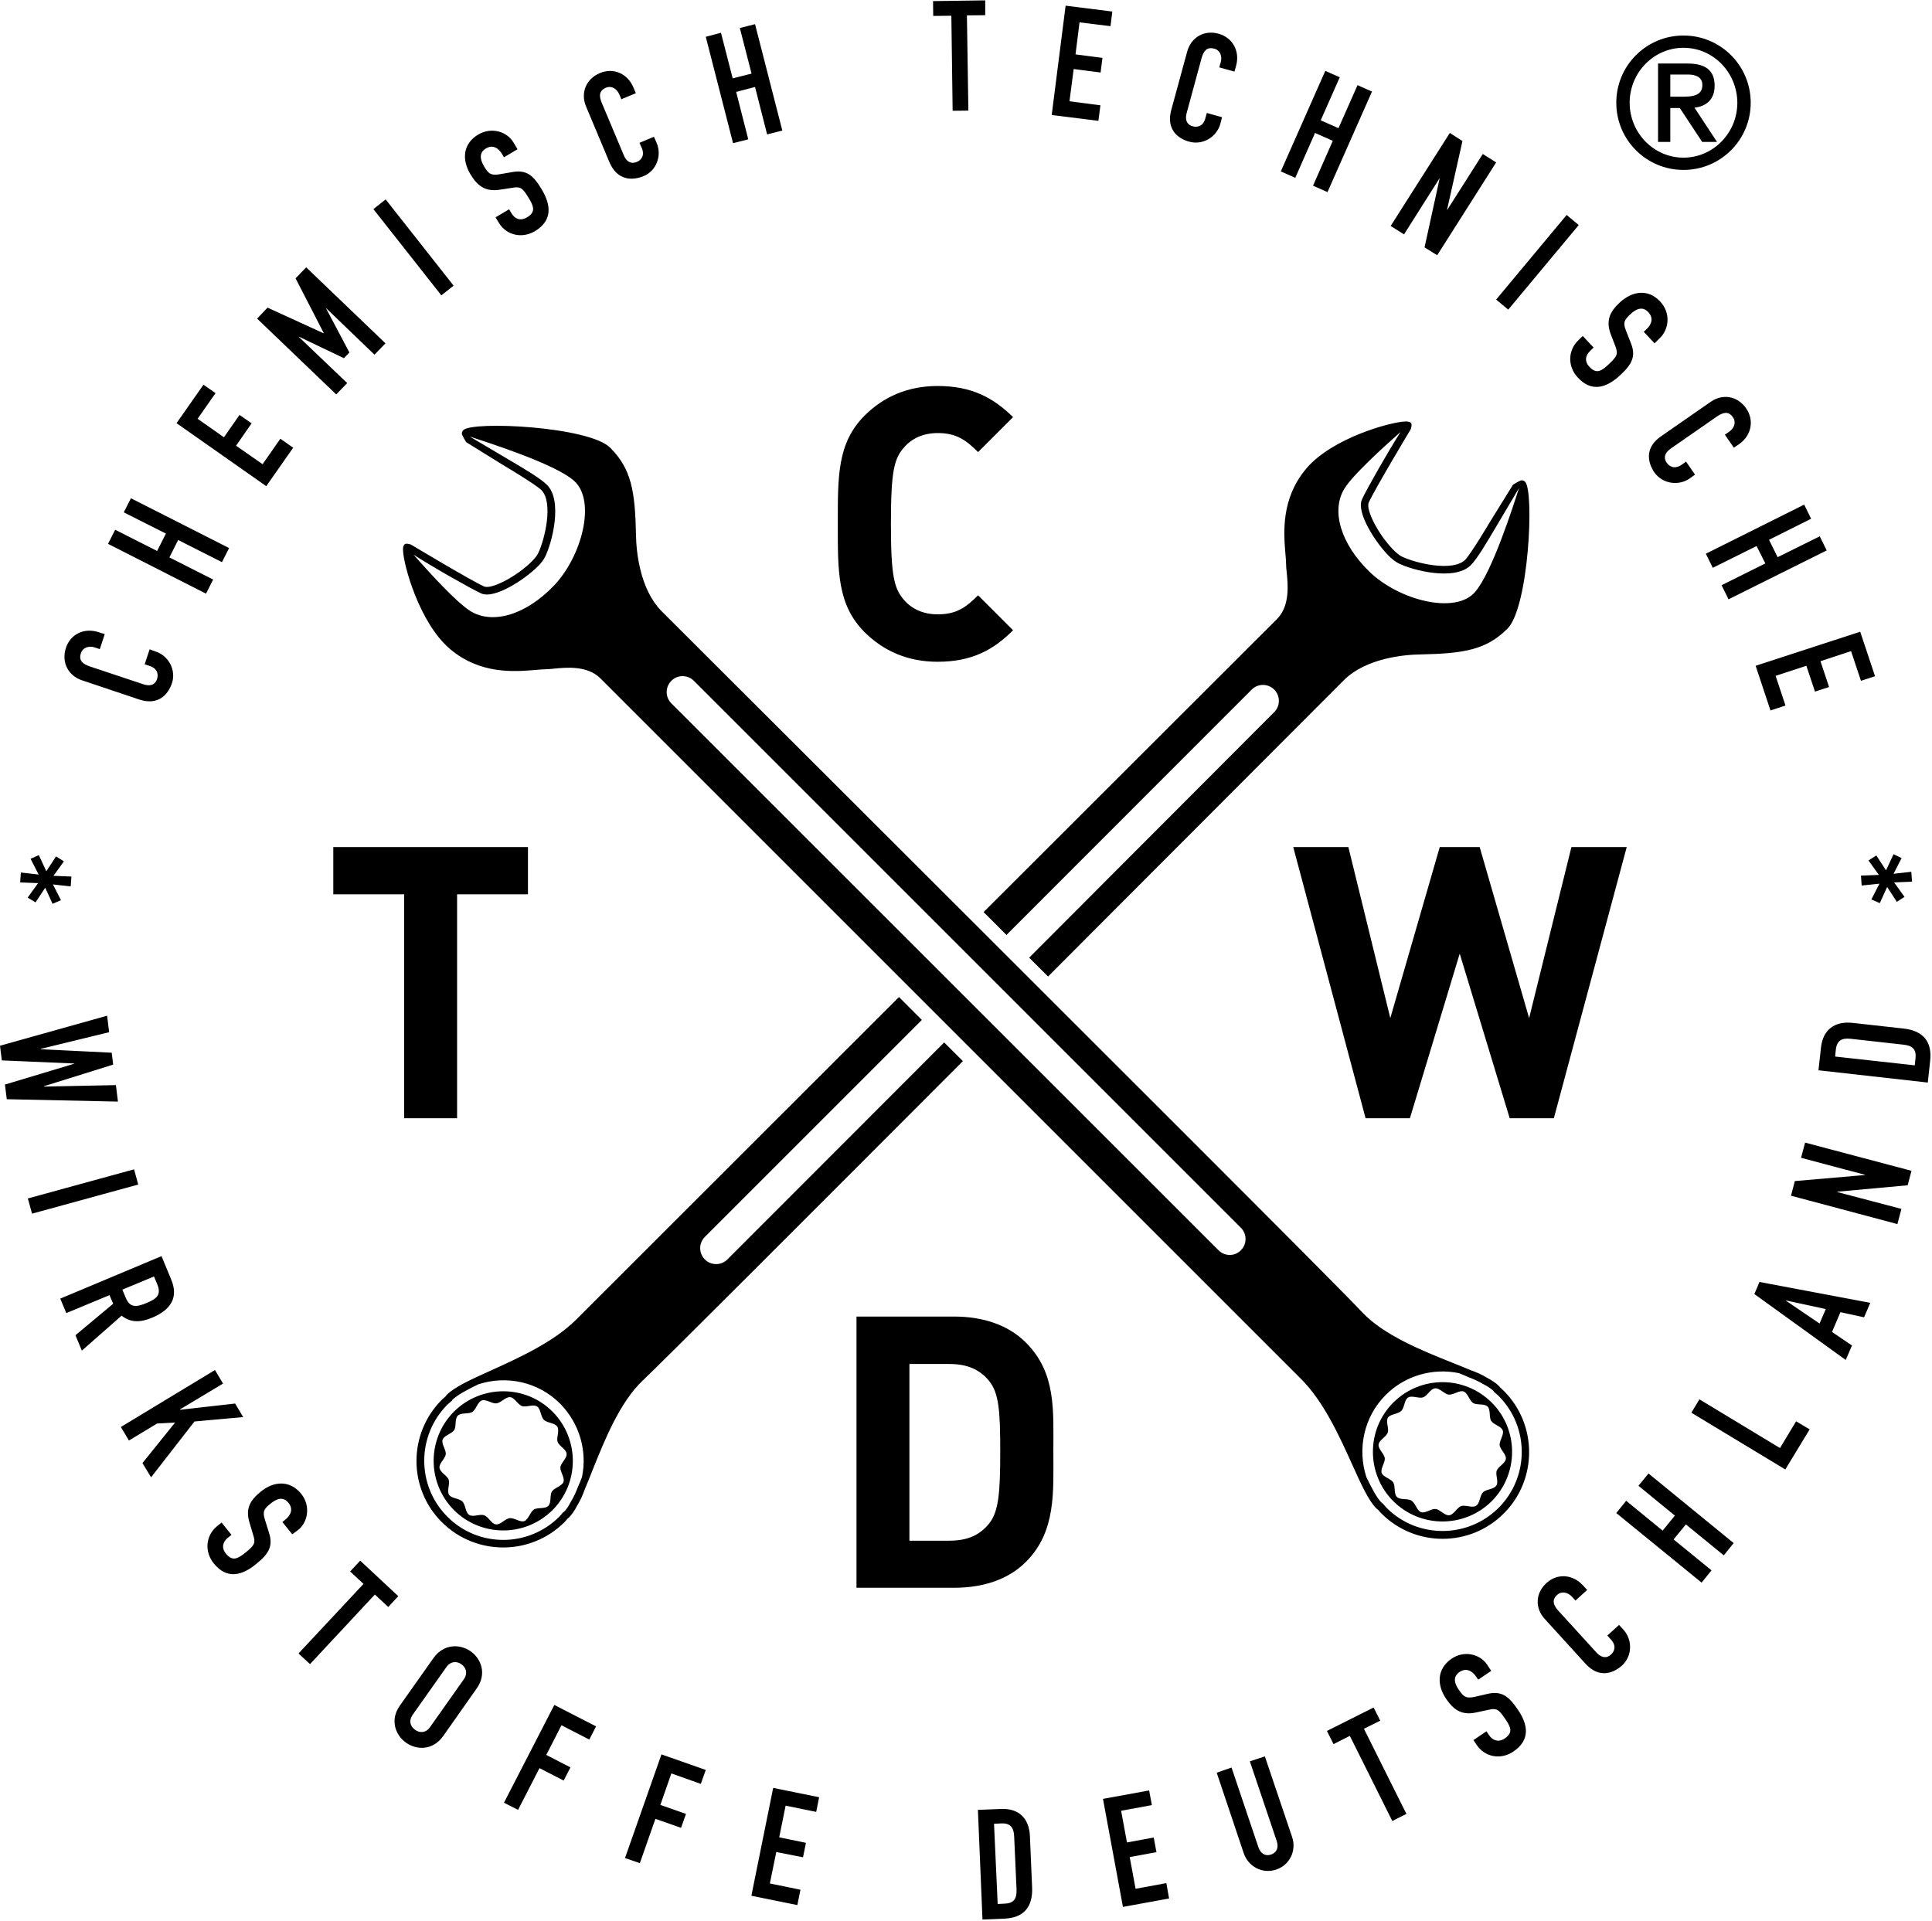 <?xml version="1.0" encoding="UTF-8"?>
<svg width="1055px" height="1049px" viewBox="0 0 1055 1049" version="1.1" xmlns="http://www.w3.org/2000/svg" xmlns:xlink="http://www.w3.org/1999/xlink">
    <!-- Generator: Sketch 50.2 (55047) - http://www.bohemiancoding.com/sketch -->
    <title>Untitled</title>
    <desc>Created with Sketch.</desc>
    <defs></defs>
    <g id="Page-1" stroke="none" stroke-width="1" fill="none" fill-rule="evenodd">
        <g id="CTWD_LOGO_1" fill="#000000" fill-rule="nonzero">
            <path d="M912.1,52.8 L919.7,52.8 C926.3,52.8 929.6,51 929.6,46.4 C929.6,42.4 926.4,40.7 921.8,40.7 L912.1,40.7 L912.1,52.8 Z M905.4,34.7 L921.6,34.7 C931.5,34.7 936.3,38.6 936.3,46.8 C936.3,54.8 931.3,58.1 925.3,58.8 L937.6,77.5 L929.5,77.5 L917.3,59 L912.1,59 L912.1,77.5 L905.4,77.5 L905.4,34.7 Z M919.3,26.1 C903.1,26.1 889.9,39.6 889.9,56.1 C889.9,72.6 903.1,86.1 919.3,86.1 C935.5,86.1 948.7,72.6 948.7,56.1 C948.6,39.5 935.5,26.1 919.3,26.1 Z M919.3,19.4 C939.6,19.4 956,35.8 956,56.1 C956,76.4 939.6,92.8 919.3,92.8 C899,92.8 882.6,76.4 882.6,56.1 C882.6,35.8 899,19.4 919.3,19.4 Z M225.8,302.9 C235.8,309.4 257.5,321.7 262.8,324.1 C270.1,327.3 286.5,316.4 293.3,309.7 C295.4,307.7 296.8,305.8 297.6,304.2 C301.5,296.5 307.4,273.5 298.7,264.8 C295.1,261.2 286.3,256 277.1,250.6 C270.1,246.5 256.5,238.4 256.5,238.4 C266.7,241.8 303.1,253.3 313.5,262.6 C325.7,273.5 317.7,304 302.4,319.9 C287.2,335.8 268.8,341.3 256.7,333.6 C249,328.7 235,313.3 225.8,302.9 Z M665.4,682.8 L366.6,384.1 C363.2,380.7 363.2,375.2 366.6,371.8 C370,368.4 375.5,368.4 378.9,371.8 L677.6,670.5 C681,673.9 681,679.4 677.6,682.8 C674.3,686.2 668.8,686.2 665.4,682.8 Z M801.9,752.1 C804.6,753.1 807.3,754.3 810,755.9 C812.7,757.3 814.5,758.6 815.6,759.7 L815.9,760.2 L816.6,760.8 C817.2,761.3 817.8,761.8 818.3,762.3 C835.2,779.2 835.2,806.6 818.3,823.5 C801.4,840.3 774,840.3 757.2,823.5 C756.7,822.9 756.2,822.4 755.7,821.8 L755.1,821.1 L754.6,820.8 C751.9,818.2 749.2,813 746.1,806.6 C741.2,791.4 744.6,773.9 756.7,761.8 C767.5,751 782.7,747 796.7,749.9 C798.4,750.6 800.2,751.3 801.9,752.1 Z M245.7,354.4 C262.2,368.4 280.9,366.8 292,365.9 C294.4,365.7 296.4,365.5 298,365.5 C299,365.5 300.4,365.4 302.1,365.2 C309.1,364.5 320.7,363.3 327.9,370.5 L710.5,753.1 C722.8,765.4 731.4,784.3 738.3,799.6 C743.3,810.7 747.3,819.5 751.6,823.8 C751.9,824.1 752.1,824.2 752.4,824.4 L752.6,824.6 C753.2,825.2 753.7,825.9 754.3,826.5 C772.8,845 802.8,845 821.2,826.5 C839.6,808.1 839.6,778 821.2,759.6 C820.6,759 819.9,758.4 819.3,757.8 L819.1,757.7 C819,757.5 818.8,757.2 818.5,756.9 C817.1,755.5 815,754 812,752.4 C809.2,750.7 806.3,749.4 803.4,748.4 C800.3,747.1 796.9,745.7 793.3,744.3 C776.6,737.6 755.8,729.3 743.9,716.7 C731.9,703.7 589,561.2 474.3,446.6 C428.5,400.9 387.3,359.8 361.3,333.8 C349.2,321.6 347.4,300.6 347.3,292.1 C346.8,268 344.7,256 333.2,244.5 C321.6,232.9 258.1,229.8 253,234.9 C252.5,235.4 252.2,236.1 252.2,236.8 C252.2,237.7 254.6,241.5 254.6,241.5 L274.8,254 C274.8,254 292.3,264.4 295.6,267.6 C302.4,274.4 297.4,295 293.8,302.3 C293.2,303.5 292,305 290.3,306.7 C282.2,314.8 268.4,322 264.4,320.3 C257.4,317.2 224.4,297.4 224.4,297.4 C224.4,297.4 221.7,296.4 220.9,297.3 C220.1,298.1 220,299.4 220.1,300.7 C220.3,308.3 228.9,340.1 245.7,354.4 Z M799.2,759.9 C801.5,760.7 802.3,764.8 804.4,766.2 C806.5,767.5 810.5,766.4 812.3,768.1 C814.1,769.9 813,774 814.3,776 C815.7,778.1 819.8,778.9 820.6,781.2 C821.4,783.5 818.7,786.7 818.9,789.2 C819.2,791.7 822.6,794.2 822.3,796.7 C822,799.2 818.2,800.8 817.3,803.2 C816.5,805.5 818.5,809.3 817.1,811.3 C815.8,813.4 811.6,813.2 809.8,815 C808,816.8 808.2,821 806.1,822.3 C804,823.7 800.3,821.7 797.9,822.5 C795.6,823.3 793.9,827.2 791.4,827.5 C788.9,827.8 786.4,824.4 784,824.1 C781.6,823.8 778.4,826.6 776,825.8 C773.7,825 772.9,820.8 770.7,819.5 C768.7,818.2 764.6,819.3 762.8,817.5 C761,815.7 762.1,811.7 760.8,809.6 C759.5,807.5 755.3,806.7 754.5,804.4 C753.7,802 756.4,798.8 756.2,796.4 C755.9,793.9 752.5,791.4 752.8,788.9 C753.1,786.4 756.9,784.8 757.8,782.4 C758.6,780.1 756.6,776.4 757.9,774.2 C759.2,772.2 763.4,772.3 765.2,770.5 C767,768.7 766.8,764.5 768.9,763.2 C771,761.9 774.8,763.9 777.1,763.1 C779.5,762.3 781.1,758.4 783.6,758.2 C786.1,757.9 788.6,761.3 791,761.6 C793.7,761.9 796.9,759.1 799.2,759.9 Z M760.8,766 C746,780.8 746,804.9 760.8,819.8 C775.7,834.6 799.7,834.6 814.6,819.8 C829.4,804.9 829.4,780.8 814.6,766 C799.7,751.1 775.7,751.1 760.8,766 Z M540,754 C535,748 528.4,744.9 518.4,744.9 L496.6,744.9 L496.6,841.4 L518.4,841.4 C528.4,841.4 535,838.3 540,832.2 C545.4,825.6 546.2,815 546.2,792.5 C546.2,770 545.4,760.6 540,754 Z M560.2,853 C550.4,862.8 536.5,867.1 521.1,867.1 L467.7,867.1 L467.7,719 L521.1,719 C536.5,719 550.4,723.4 560.2,733.2 C576.8,749.8 575.2,770.2 575.2,792.5 C575.2,814.8 576.8,836.4 560.2,853 Z M848.5,610.7 L824.4,610.7 L797.1,520.8 L769.9,610.7 L745.7,610.7 L706.2,462.6 L736.3,462.6 L759.2,556 L786.2,462.6 L808,462.6 L835,556 L858.1,462.6 L888.3,462.6 L848.5,610.7 Z M249.6,488.4 L249.6,610.7 L220.7,610.7 L220.7,488.4 L182,488.4 L182,462.6 L288.3,462.6 L288.3,488.4 L249.6,488.4 Z M512,361.4 C495.8,361.4 482.5,355.6 472.1,345.2 C457.1,330.2 457.5,311.7 457.5,286.1 C457.5,260.5 457.1,242 472.1,227 C482.5,216.6 495.8,210.8 512,210.8 C530.9,210.8 542.6,217.4 553.2,227.8 L534.1,246.9 C527.7,240.5 522.4,236.5 512.1,236.5 C504.2,236.5 498,239.4 493.8,244.2 C488.2,250.4 486.5,257.5 486.5,286 C486.5,314.5 488.2,321.5 493.8,327.8 C498,332.6 504.2,335.5 512.1,335.5 C522.5,335.5 527.7,331.5 534.1,325.1 L553.2,344.2 C542.6,354.8 530.9,361.4 512,361.4 Z M1038.4,468.6 L1034,477.2 L1043.7,476.1 L1044.1,481.5 L1034.3,481.9 L1040,489.8 L1035.8,492.5 L1030.5,484.4 L1026.5,493.2 L1021.9,491.2 L1026.3,482.6 L1016.6,483.6 L1016.2,478.2 L1026,477.8 L1020.3,469.9 L1024.6,467.2 L1029.9,475.3 L1034,466.5 L1038.4,468.6 Z M1015.8,345 L1023.9,369.3 L1016.2,371.8 L1010.8,355.6 L994.1,361.1 L998.8,375.2 L991.1,377.7 L986.4,363.6 L969.6,369.1 L975,385.3 L966.8,388 L958.7,363.6 L1015.8,345 Z M985.2,275.6 L989,283.3 L966,294.8 L970.7,304.3 L993.7,292.9 L997.5,300.6 L943.9,327.3 L940.1,319.6 L964,307.7 L959.2,298.2 L935.3,310.1 L931.5,302.4 L985.2,275.6 Z M922.7,261.3 C916.6,265.5 907.9,264.3 903.4,258 C899.7,252.6 898,244.5 907,238.3 L934.2,219.4 C940.7,214.9 948.8,216.2 953.5,223 C958,229.5 956.5,237.8 949.6,242.6 L946.8,244.5 L941.9,237.4 L944.2,235.8 C947,233.9 948.2,230.6 946.3,227.9 C943.9,224.3 940.9,225.2 937.5,227.5 L912.3,245 C909.5,247 908,249.6 910.2,252.8 C911.5,254.7 914.4,256.5 918.3,253.8 L920.7,252.1 L925.6,259.2 L922.7,261.3 Z M903.5,187.5 L897.6,181.2 L899,179.9 C901.9,177.2 903.1,173.7 900.1,170.5 C896.9,167 893.3,168.8 890.4,171.5 C887,174.7 886.1,176.1 887.9,180.6 L890.5,187.2 C893.6,194.7 891,199.1 884.6,205 C877.2,211.9 869.1,214.3 861.6,206.2 C855.9,200.1 856.1,191.3 862,185.7 L864.3,183.5 L870.2,189.8 L868.3,191.7 C866,193.8 864.9,197.1 867.9,200.3 C871.9,204.6 874.7,202.5 878.7,198.7 C883.4,194.3 883.6,193.1 882,188.8 L879.6,182.6 C876.8,175.1 879,170.3 884.5,165.2 C891.2,159 899.9,157.5 906.6,164.7 C912.5,171 911.3,179.9 906.5,184.5 L903.5,187.5 Z M855.5,117.4 L862.1,122.9 L823.6,169.1 L817,163.6 L855.5,117.4 Z M791.7,72.6 L798.6,77 L790.2,114.5 L790.3,114.6 L809.7,84.1 L817,88.7 L784.8,139.4 L777.9,135.1 L786.1,97.6 L786,97.5 L766.7,128 L759.4,123.4 L791.7,72.6 Z M723.7,38.7 L731.6,42.2 L721.2,65.7 L730.9,70 L741.3,46.5 L749.2,50 L724.9,104.9 L717,101.4 L727.8,76.9 L718.1,72.6 L707.3,97.1 L699.4,93.6 L723.7,38.7 Z M666.4,67.6 C664.4,74.8 656.9,79.4 649.5,77.4 C643.1,75.7 636.7,70.6 639.6,60 L648.3,28.1 C650.4,20.5 657.4,16.2 665.4,18.4 C673,20.5 677.2,27.8 675,35.9 L674.1,39.1 L665.8,36.8 L666.6,34 C667.5,30.7 666.3,27.4 663.1,26.6 C658.9,25.4 657.2,28 656.1,31.9 L648,61.7 C647.1,65 647.7,68 651.4,69 C653.7,69.6 657,69.1 658.2,64.6 L659,61.7 L667.3,64 L666.4,67.6 Z M581.9,3.1 L607.4,6.3 L606.4,14.3 L589.5,12.2 L587.3,29.7 L602,31.6 L601,39.6 L586.3,37.7 L584,55.3 L600.9,57.5 L599.8,66 L574.3,62.8 L581.9,3.1 Z M519.5,8.6 L509.6,8.7 L509.5,0.6 L538,0.2 L538,8.3 L528,8.4 L528.8,60.4 L520.2,60.5 L519.5,8.6 Z M385.4,20.1 L393.7,17.9 L400.1,42.8 L410.4,40.2 L404,15.3 L412.3,13.2 L427.2,71.3 L418.9,73.4 L412.3,47.5 L402,50.2 L408.6,76.1 L400.3,78.2 L385.4,20.1 Z M358.6,78.1 C361.5,85 358.5,93.3 351.4,96.2 C345.3,98.7 337.1,98.7 332.8,88.6 L320,58.1 C317,50.9 319.8,43.2 327.6,39.9 C334.9,36.8 342.7,40.1 345.9,47.8 L347.2,50.9 L339.3,54.2 L338.2,51.6 C336.9,48.5 333.9,46.6 330.9,47.9 C326.9,49.6 327.1,52.7 328.7,56.4 L340.6,84.7 C341.9,87.9 344.2,89.9 347.8,88.4 C350,87.5 352.3,85 350.4,80.7 L349.2,78 L357.1,74.7 L358.6,78.1 Z M282.6,81.5 L275.2,85.9 L274.2,84.2 C272.2,80.8 269,78.8 265.3,81.1 C261.3,83.5 262.3,87.4 264.3,90.8 C266.7,94.8 267.9,95.9 272.6,95.2 L279.6,94 C287.6,92.5 291.3,95.9 295.8,103.4 C301,112.1 301.7,120.4 292.2,126.2 C285,130.5 276.4,128.5 272.3,121.5 L270.6,118.7 L278,114.3 L279.4,116.6 C281,119.3 284,121 287.8,118.7 C292.8,115.7 291.4,112.5 288.5,107.8 C285.2,102.3 284,101.8 279.5,102.6 L272.9,103.6 C265,104.8 260.8,101.6 256.9,95.2 C252.2,87.4 252.6,78.6 261.1,73.5 C268.5,69.1 277,72 280.4,77.8 L282.6,81.5 Z M203.9,114.2 L210.6,108.9 L247.7,156 L241,161.3 L203.9,114.2 Z M140.4,174 L146.1,168 L176.7,182 L176.8,181.9 L161.4,152 L167.2,146 L210.5,187.5 L204.5,193.7 L178.2,168.4 L178.1,168.5 L190.8,192.5 L187.8,195.6 L163.3,183.9 L163.2,184 L189.6,209.2 L183.6,215.4 L140.4,174 Z M96.4,231.1 L111.1,210.1 L117.7,214.7 L107.9,228.7 L122.3,238.8 L130.8,226.6 L137.4,231.2 L128.9,243.4 L143.4,253.5 L153.1,239.6 L160.1,244.5 L145.4,265.5 L96.4,231.1 Z M59,297 L62.9,289.3 L85.8,300.9 L90.6,291.4 L67.6,279.8 L71.5,272.1 L125.1,299.3 L121.2,307 L97.3,294.9 L92.5,304.4 L116.4,316.5 L112.5,324.2 L59,297 Z M85,355.8 C92,358.1 96.3,365.9 93.9,373.1 C91.8,379.3 86.4,385.5 76,382 L44.7,371.5 C37.3,369 33.4,361.8 36,353.8 C38.5,346.3 46,342.6 54,345.3 L57.2,346.3 L54.5,354.5 L51.8,353.6 C48.6,352.5 45.2,353.6 44.2,356.7 C42.8,360.8 45.3,362.7 49.2,364 L78.3,373.7 C81.6,374.8 84.6,374.4 85.8,370.7 C86.5,368.5 86.2,365.2 81.8,363.7 L79,362.8 L81.7,354.6 L85,355.8 Z M15.1,490.2 L20.8,482.3 L11,481.9 L11.4,476.5 L21.1,477.6 L16.7,469 L21.2,467 L25.3,475.8 L30.6,467.7 L34.9,470.4 L29.2,478.3 L39,478.7 L38.6,484.1 L28.9,483 L33.3,491.6 L28.7,493.6 L24.7,484.8 L19.4,492.8 L15.1,490.2 Z M1045.6,581.8 L1046,577.9 C1046.5,573.1 1044.4,571 1039.3,570.5 L1010.6,567.3 C1005.9,566.8 1003.1,568.1 1002.5,573.1 L1002.1,577 L1045.6,581.8 Z M993,584.5 L994.4,571.9 C995.5,562.3 1001.9,557.6 1011.5,558.6 L1039.4,561.7 C1050.5,562.9 1055.1,569.2 1054,579.3 L1052.7,591.2 L993,584.5 Z M978,653 L980.1,645 L1018.4,641.7 L1018.5,641.6 L983.5,632.3 L985.7,624 L1043.8,639.4 L1041.7,647.3 L1003.4,650.8 L1003.3,651 L1038.3,660.2 L1036.1,668.5 L978,653 Z M975.3,710.2 L975.2,710.3 L993.6,722.8 L997,714.9 L975.3,710.2 Z M958,706.7 L960.8,700.1 L1021.3,711.5 L1017.9,719.4 L1005,716.6 L1000.4,727.4 L1011.3,734.8 L1007.9,742.7 L958,706.7 Z M923.6,771.5 L928,764.2 L972,790.8 L980.8,776.2 L988.2,780.6 L974.9,802.5 L923.6,771.5 Z M882.6,826.3 L888,819.6 L907.9,835.9 L914.6,827.7 L894.7,811.4 L900.2,804.7 L946.7,842.7 L941.3,849.4 L920.6,832.5 L913.9,840.7 L934.6,857.6 L929.2,864.3 L882.6,826.3 Z M886.5,890 C891.5,895.5 891.4,904.3 885.8,909.5 C880.9,913.9 873.2,916.7 865.8,908.6 L843.5,884.1 C838.2,878.3 838.3,870.1 844.5,864.5 C850.3,859.2 858.7,859.6 864.4,865.8 L866.7,868.3 L860.3,874.1 L858.4,872 C856.1,869.5 852.7,868.8 850.3,871 C847.1,873.9 848.4,876.8 851.1,879.8 L871.8,902.5 C874.1,905 877,906.1 879.8,903.5 C881.5,901.9 882.9,898.9 879.7,895.4 L877.7,893.2 L884.1,887.4 L886.5,890 Z M814.3,912.5 L807.2,917.3 L806.1,915.7 C803.9,912.4 800.6,910.7 797,913.1 C793.1,915.8 794.3,919.5 796.6,922.8 C799.2,926.6 800.5,927.7 805.2,926.7 L812.1,925.1 C820,923.2 823.9,926.4 828.8,933.6 C834.5,941.9 835.7,950.2 826.5,956.5 C819.6,961.2 811,959.7 806.4,953 L804.6,950.3 L811.7,945.5 L813.2,947.7 C814.9,950.3 818.1,951.8 821.7,949.4 C826.5,946.1 824.9,943 821.8,938.5 C818.2,933.2 817,932.8 812.6,933.8 L806.1,935.2 C798.3,936.9 793.9,933.9 789.7,927.8 C784.6,920.3 784.5,911.5 792.6,905.9 C799.7,901 808.3,903.5 812,909 L814.3,912.5 Z M737.1,948 L728.2,952.5 L724.6,945.3 L750.1,932.5 L753.7,939.7 L744.8,944.1 L768,990.6 L760.3,994.5 L737.1,948 Z M705.6,1003.3 C708.1,1010.7 704.2,1018.6 696.9,1021 C689.6,1023.5 681.8,1019.6 679.2,1012.2 L664.4,968.1 L672.5,965.3 L687.1,1008.6 C688.4,1012.6 691.2,1013.8 694.1,1012.8 C697,1011.8 698.5,1009.2 697.1,1005.2 L682.5,961.9 L690.7,959.2 L705.6,1003.3 Z M602.3,982.4 L627.5,977.8 L629,985.8 L612.2,988.9 L615.4,1006.2 L630,1003.5 L631.5,1011.5 L616.9,1014.2 L620.1,1031.5 L636.9,1028.4 L638.4,1036.8 L613.2,1041.4 L602.3,982.4 Z M544.8,1039.8 L548.8,1039.6 C553.6,1039.4 555.3,1036.9 555.1,1031.8 L553.8,1002.9 C553.6,998.2 551.9,995.6 546.8,995.8 L542.8,996 L544.8,1039.8 Z M534,988.4 L546.7,987.9 C556.4,987.5 562,993.1 562.4,1002.7 L563.6,1030.7 C564.1,1041.8 558.6,1047.4 548.5,1047.8 L536.5,1048.3 L534,988.4 Z M422.2,976.4 L447.3,981.5 L445.7,989.5 L429,986.1 L425.5,1003.4 L440.1,1006.4 L438.5,1014.3 L423.9,1011.4 L420.4,1028.6 L437.1,1032 L435.4,1040.4 L410.3,1035.3 L422.2,976.4 Z M361.2,958.1 L385.4,966.6 L382.7,974.2 L366.6,968.5 L360.6,985.7 L374.6,990.6 L371.9,998.2 L357.9,993.3 L349.4,1017.5 L341.3,1014.7 L361.2,958.1 Z M302.7,931.1 L325.5,942.8 L321.8,950 L306.6,942.2 L298.3,958.4 L311.5,965.2 L307.8,972.4 L294.6,965.6 L282.9,988.4 L275.2,984.5 L302.7,931.1 Z M225.4,936.4 C223,939.8 224.1,942.9 226.7,944.7 C229.2,946.5 232.6,946.5 234.9,943.1 L253.2,917.2 C255.6,913.8 254.5,910.7 252,908.9 C249.5,907.1 246.1,907.1 243.7,910.5 L225.4,936.4 Z M236.7,905.5 C242.4,897.5 251.3,897.8 257,901.8 C262.7,905.8 266,914.1 260.3,922.1 L242,948.1 C236.3,956.1 227.5,955.8 221.7,951.7 C216,947.6 212.7,939.4 218.4,931.4 L236.7,905.5 Z M198.5,865 L191.2,858.2 L196.7,852.3 L217.5,871.7 L212,877.6 L204.7,870.8 L169.3,908.8 L163,903 L198.5,865 Z M159.6,837.9 L154.2,831.2 L155.7,830 C158.8,827.5 160.3,824.1 157.5,820.7 C154.5,817 150.9,818.6 147.8,821.1 C144.2,824 143.2,825.4 144.7,830 L146.8,836.8 C149.4,844.5 146.6,848.7 139.8,854.2 C132,860.6 123.8,862.5 116.8,853.9 C111.5,847.4 112.3,838.6 118.5,833.5 L121,831.5 L126.4,838.2 L124.3,839.9 C121.9,841.9 120.6,845.1 123.4,848.5 C127.1,853 130,851.1 134.3,847.7 C139.3,843.6 139.6,842.4 138.2,838.1 L136.3,831.7 C133.9,824 136.5,819.4 142.3,814.7 C149.3,808.9 158.1,808.1 164.4,815.7 C169.8,822.3 168.1,831.2 163,835.4 L159.6,837.9 Z M117.4,748.2 L121.8,755.6 L98.3,769.7 L98.4,769.9 L128.4,766.5 L132.8,773.9 L106.2,776.3 L82.5,806.8 L77.8,799 L95.6,776.9 L85.8,777.4 L70.4,786.7 L66,779.3 L117.4,748.2 Z M66.8,704.3 L68.7,708.8 C71,714.3 74.5,713.9 80,711.6 C85.6,709.3 88.3,707.1 85.8,701.2 L84.1,697.1 L66.8,704.3 Z M88.2,686 L93.5,698.8 C97.4,708.2 93.8,715.1 83.1,719.6 C76.7,722.3 71.3,722.4 66.4,718.5 L44.7,737.6 L41.2,729.2 L61.8,712 L59.8,707.3 L36.2,717.1 L32.9,709.2 L88.2,686 Z M73.2,638.6 L75.5,646.9 L17.5,662.8 L15.2,654.5 L73.2,638.6 Z M3.7,600.3 L2.7,592.3 L40.6,580.9 L40.6,580.8 L1,579.1 L0,571.1 L58.5,554.7 L59.6,563.7 L22.3,572.8 L22.3,573 L61,574.9 L61.8,581.4 L24,593.2 L24,593.4 L63.3,592.6 L64.4,601.6 L3.7,600.3 Z M317.8,806.7 C317.1,808.5 316.4,810.3 315.6,812 C314.6,814.7 313.4,817.4 311.8,820 C310.4,822.7 309.1,824.6 308,825.6 L307.5,825.9 L306.9,826.6 C306.4,827.2 305.9,827.8 305.4,828.3 C288.5,845.2 261.1,845.2 244.3,828.3 C227.4,811.4 227.5,784 244.3,767.1 C244.9,766.6 245.4,766.1 246,765.6 L246.7,765 L247,764.5 C249.6,761.9 254.8,759.1 261.2,756 C276.4,751 293.9,754.5 305.9,766.6 C316.7,777.6 320.7,792.7 317.8,806.7 Z M515.6,569.3 L397.2,687.8 C393.8,691.2 388.3,691.2 384.9,687.8 C381.5,684.4 381.5,678.9 384.9,675.5 L503.4,557 L490.9,544.5 L314.7,720.6 C302.4,732.9 283.4,741.5 268.2,748.4 C257.1,753.4 248.3,757.4 244,761.7 C243.7,762 243.6,762.2 243.4,762.5 L243.2,762.7 C242.6,763.3 241.9,763.8 241.3,764.4 C222.8,782.9 222.8,812.9 241.3,831.3 C259.8,849.7 289.8,849.7 308.2,831.3 C308.8,830.7 309.4,830 309.9,829.4 L310.1,829.2 C310.3,829.1 310.6,828.9 310.8,828.6 C312.2,827.2 313.7,825.1 315.3,822 C317,819.3 318.3,816.3 319.3,813.4 C320.6,810.3 322,806.9 323.4,803.3 C330.1,786.6 338.4,765.8 351,753.9 C360.4,745.1 439.3,666.2 525.8,579.5 L515.6,569.3 Z M304.5,787.4 C305.3,789.8 309.2,791.4 309.4,793.9 C309.7,796.4 306.3,798.8 306,801.3 C305.8,803.8 308.5,806.9 307.7,809.3 C306.9,811.6 302.8,812.4 301.4,814.5 C300.1,816.6 301.2,820.6 299.4,822.4 C297.6,824.2 293.5,823.1 291.5,824.4 C289.4,825.8 288.6,829.9 286.3,830.7 C284,831.5 280.8,828.8 278.3,829.1 C275.8,829.4 273.3,832.8 270.8,832.5 C268.4,832.2 266.7,828.3 264.3,827.5 C262,826.7 258.3,828.7 256.2,827.3 C254.1,826 254.3,821.8 252.5,820 C250.7,818.2 246.5,818.4 245.2,816.3 C243.9,814.2 245.8,810.5 245,808.1 C244.2,805.8 240.3,804.1 240,801.6 C239.7,799.1 243.1,796.7 243.4,794.2 C243.7,791.8 240.9,788.6 241.7,786.2 C242.5,783.9 246.6,783.1 248,781 C249.3,779 248.2,774.9 250,773.1 C251.8,771.3 255.9,772.4 257.9,771.1 C260,769.8 260.8,765.6 263.1,764.8 C265.5,764 268.7,766.7 271.1,766.4 C273.6,766.1 276.1,762.8 278.6,763 C281.1,763.3 282.7,767.1 285.1,767.9 C287.4,768.7 291.1,766.7 293.3,768.1 C295.3,769.4 295.2,773.6 297,775.4 C298.8,777.2 303,777 304.3,779.1 C305.7,781.3 303.7,785.1 304.5,787.4 Z M247.9,770.9 C233.1,785.8 233.1,809.8 247.9,824.7 C262.8,839.5 286.8,839.5 301.7,824.7 C316.5,809.9 316.5,785.8 301.7,770.9 C286.9,756.1 262.8,756.1 247.9,770.9 Z M734.3,266.6 C739,259.2 754.3,245.2 764.8,235.9 C758.4,245.9 746,267.6 743.7,272.8 C740.5,280.1 751.4,296.5 758.1,303.3 C760.1,305.3 762,306.8 763.6,307.6 C771.3,311.5 794.3,317.4 803.1,308.7 C806.7,305.1 811.8,296.4 817.3,287.1 C821.4,280.1 829.5,266.5 829.5,266.5 C826.2,276.7 814.6,313.1 805.3,323.5 C794.4,335.7 763.9,327.7 748,312.4 C732.1,297.1 726.6,278.7 734.3,266.6 Z M537.1,498.1 C541.3,502.3 545.5,506.4 549.6,510.6 L683.5,376.6 C686.9,373.2 692.4,373.2 695.8,376.6 C699.2,380 699.2,385.5 695.8,388.9 L562,523 C565.4,526.4 568.9,529.9 572.3,533.3 C588.8,516.7 605.3,500.3 621.1,484.4 C666.8,438.6 707.9,397.5 733.9,371.4 C746.1,359.3 767.1,357.5 775.6,357.4 C799.8,356.9 811.7,354.8 823.2,343.3 C834.8,331.7 837.9,268.2 832.8,263.1 C832.3,262.6 831.6,262.3 830.9,262.3 C830,262.3 826.2,264.7 826.2,264.7 L813.7,284.9 C813.7,284.9 803.3,302.4 800.1,305.7 C793.3,312.5 772.7,307.5 765.4,303.9 C764.2,303.3 762.7,302.1 761,300.4 C752.9,292.3 745.7,278.5 747.4,274.5 C750.5,267.5 770.3,234.5 770.3,234.5 C770.3,234.5 771.3,231.8 770.5,231 C769.7,230.2 768.4,230.1 767.1,230.2 C759.4,230.5 727.6,239.1 713.4,255.8 C699.4,272.3 701,291 701.9,302.2 C702.1,304.6 702.3,306.6 702.3,308.2 C702.3,309.3 702.4,310.6 702.6,312.3 C703.3,319.2 704.5,330.9 697.3,338.1 L537.1,498.1 Z" id="Shape"></path>
        </g>
    </g>
</svg>